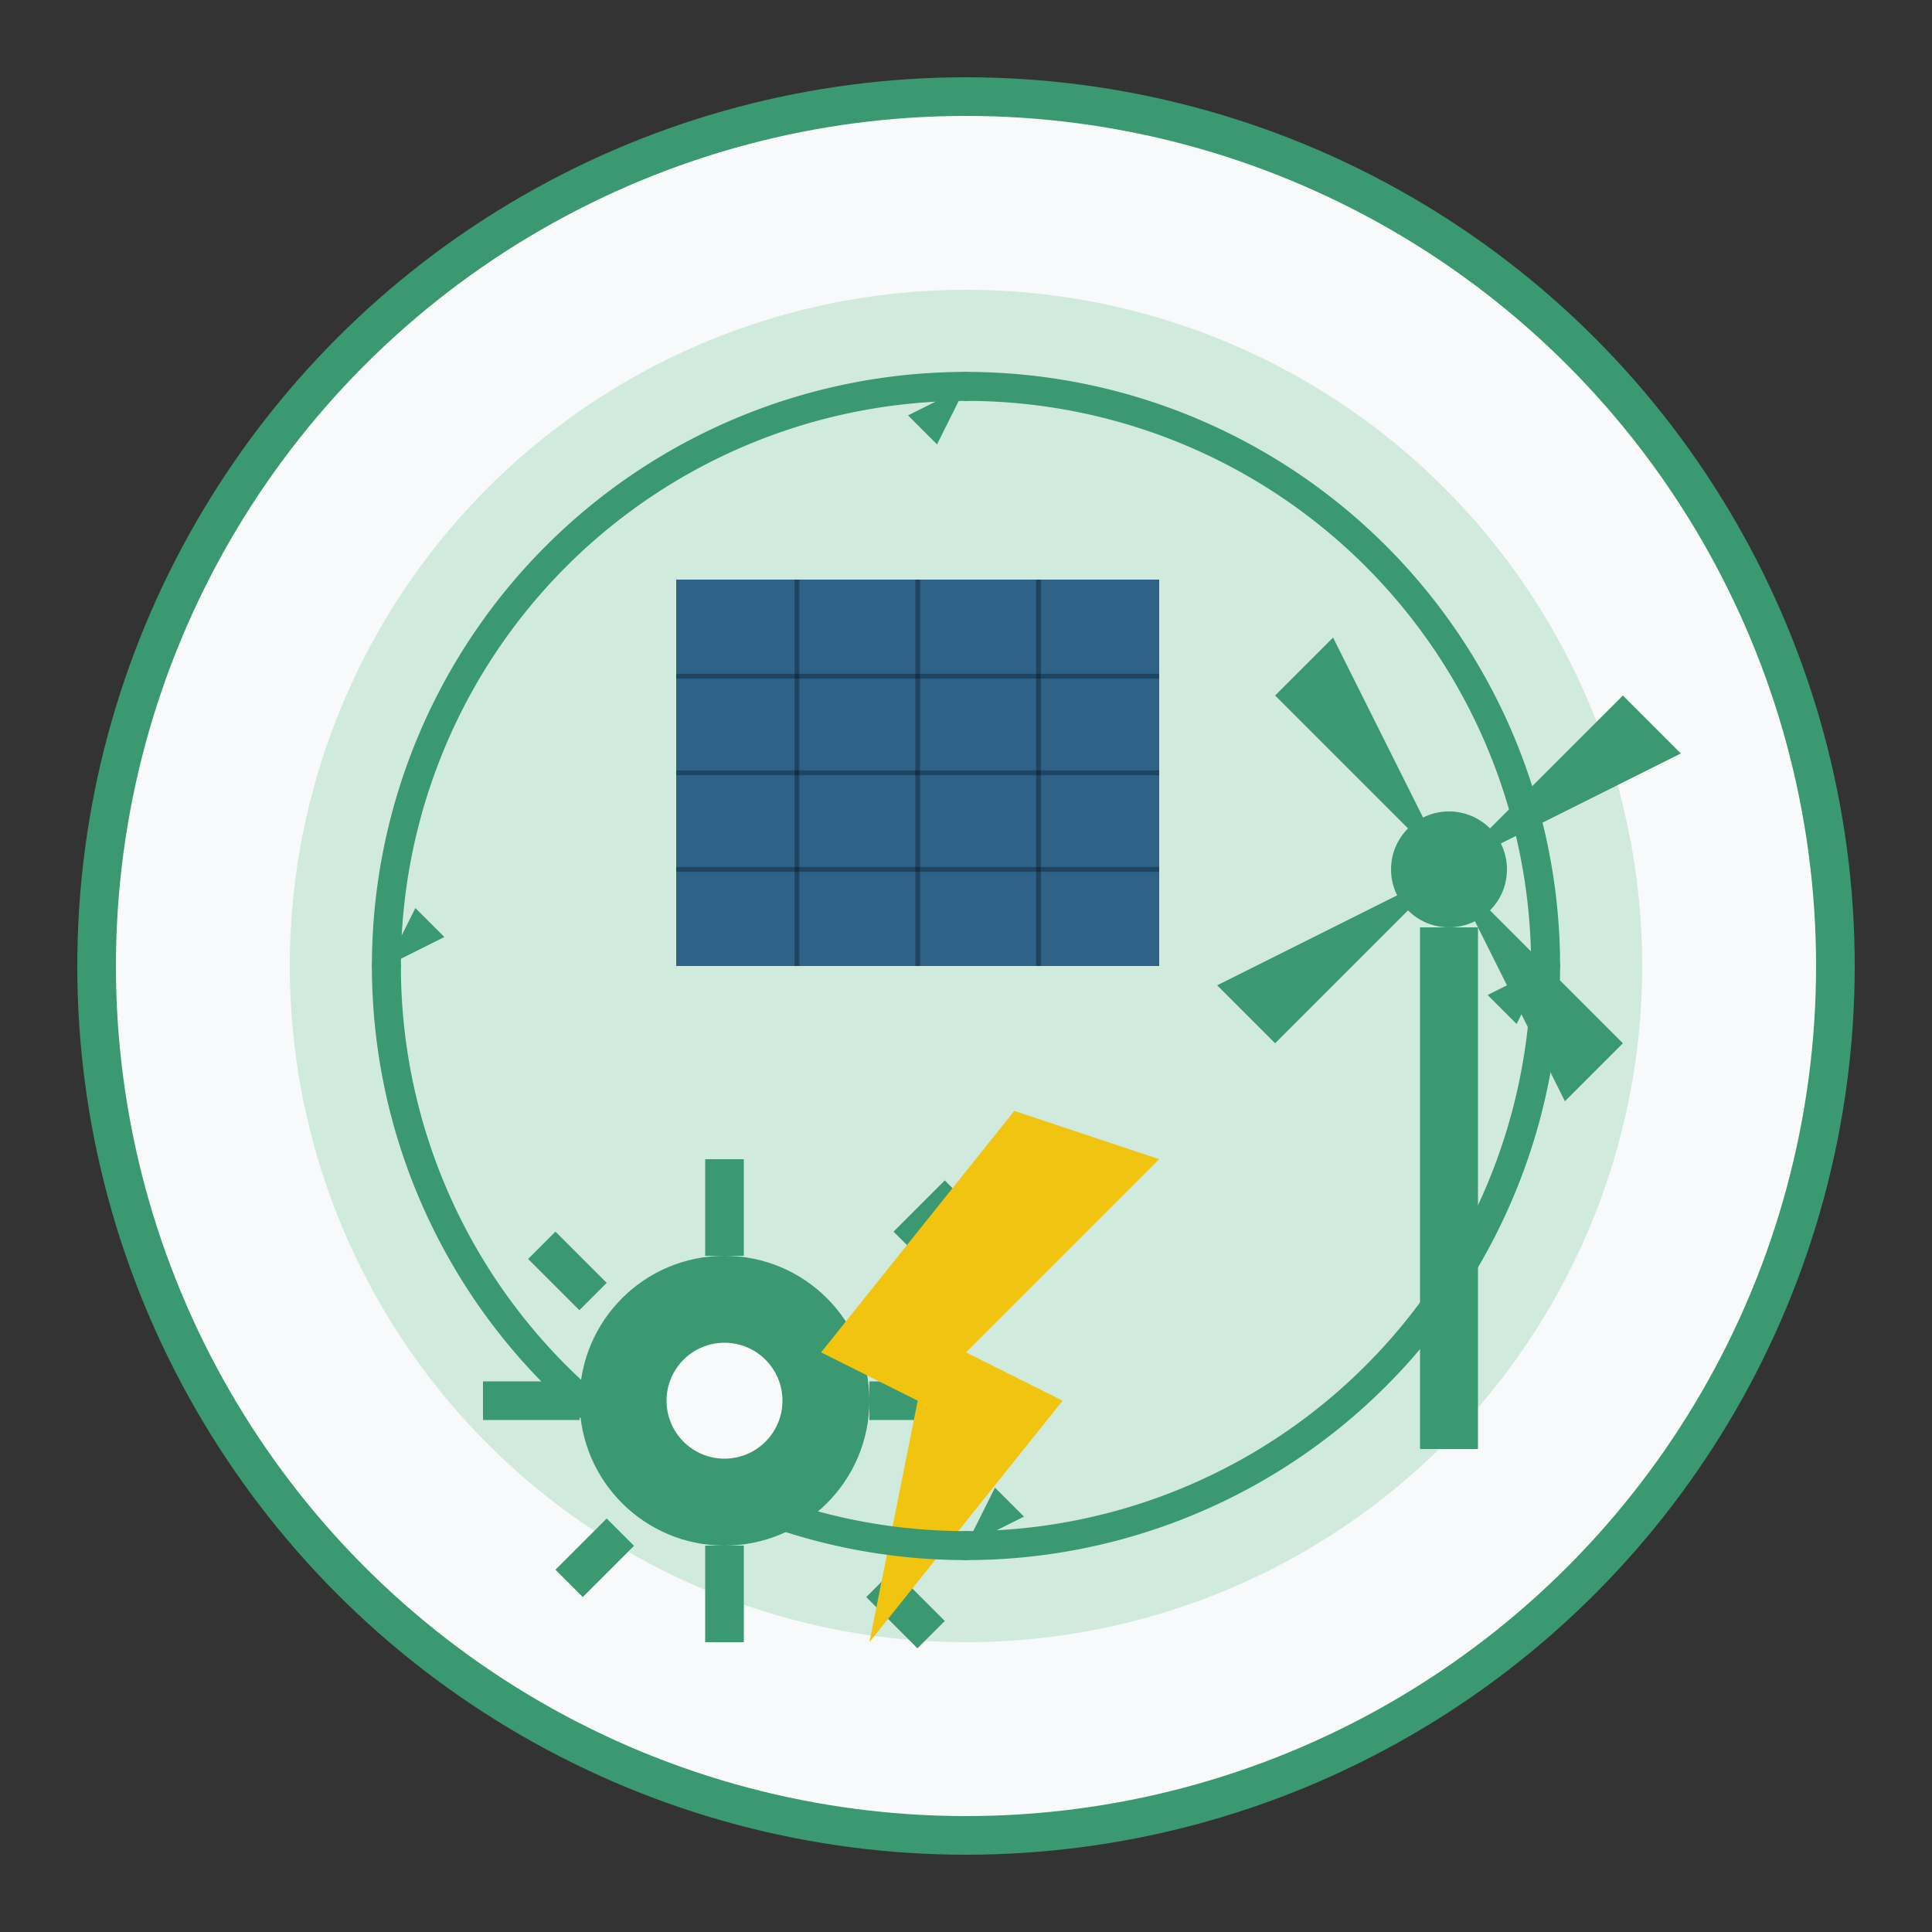 <svg xmlns="http://www.w3.org/2000/svg" viewBox="0 0 200 200" width="200" height="200">
  <rect x="0" y="0" width="200" height="200" fill="#333333" stroke="none"/>
  <style>
    .main-circle {
      fill: #f8f9fa;
      stroke: #3a9971;
      stroke-width: 4;
    }
    .inner-circle {
      fill: #74c69d;
      opacity: 0.3;
    }
    .gear {
      fill: #3a9971;
    }
    .solar {
      fill: #2c3e50;
    }
    .solar-light {
      fill: #3498db;
      opacity: 0.4;
    }
    .arrow {
      fill: none;
      stroke: #3a9971;
      stroke-width: 3;
      stroke-linecap: round;
      stroke-linejoin: round;
    }
    .lightning {
      fill: #f1c40f;
    }
  </style>
  
  <!-- Main Circle -->
  <circle class="main-circle" cx="100" cy="100" r="90" />
  <circle class="inner-circle" cx="100" cy="100" r="70" />
  
  <!-- Solar Panel Element -->
  <g transform="translate(60, 50) scale(0.5)">
    <rect class="solar" x="20" y="20" width="100" height="80" />
    <rect class="solar-light" x="20" y="20" width="25" height="80" />
    <rect class="solar-light" x="45" y="20" width="25" height="80" opacity="0.7" />
    <rect class="solar-light" x="70" y="20" width="25" height="80" opacity="0.5" />
    <rect class="solar-light" x="95" y="20" width="25" height="80" opacity="0.3" />
    
    <!-- Solar Panel Grid Lines -->
    <line x1="45" y1="20" x2="45" y2="100" stroke="#000" stroke-width="1" opacity="0.3" />
    <line x1="70" y1="20" x2="70" y2="100" stroke="#000" stroke-width="1" opacity="0.3" />
    <line x1="95" y1="20" x2="95" y2="100" stroke="#000" stroke-width="1" opacity="0.3" />
    <line x1="20" y1="40" x2="120" y2="40" stroke="#000" stroke-width="1" opacity="0.3" />
    <line x1="20" y1="60" x2="120" y2="60" stroke="#000" stroke-width="1" opacity="0.3" />
    <line x1="20" y1="80" x2="120" y2="80" stroke="#000" stroke-width="1" opacity="0.3" />
  </g>
  
  <!-- Windmill Element -->
  <g transform="translate(120, 60) scale(0.6)">
    <rect class="gear" x="45" y="60" width="10" height="90" />
    <circle class="gear" cx="50" cy="50" r="10" />
    
    <!-- Windmill Blades -->
    <path class="gear" d="M50,50 L20,20 L30,10 L50,50 Z" />
    <path class="gear" d="M50,50 L80,20 L90,30 L50,50 Z" />
    <path class="gear" d="M50,50 L80,80 L70,90 L50,50 Z" />
    <path class="gear" d="M50,50 L20,80 L10,70 L50,50 Z" />
  </g>
  
  <!-- Gear Element -->
  <g transform="translate(50, 120) scale(0.5)">
    <circle class="gear" cx="50" cy="50" r="30" />
    <circle fill="#f8f9fa" cx="50" cy="50" r="12" />
    
    <!-- Gear Teeth -->
    <rect class="gear" x="46" y="0" width="8" height="20" />
    <rect class="gear" x="46" y="80" width="8" height="20" />
    <rect class="gear" x="0" y="46" width="20" height="8" />
    <rect class="gear" x="80" y="46" width="20" height="8" />
    
    <!-- Diagonal Teeth -->
    <rect class="gear" x="15" y="15" width="15" height="8" transform="rotate(45, 15, 15)" />
    <rect class="gear" x="85" y="15" width="15" height="8" transform="rotate(-45, 85, 15)" />
    <rect class="gear" x="15" y="85" width="15" height="8" transform="rotate(-45, 15, 85)" />
    <rect class="gear" x="85" y="85" width="15" height="8" transform="rotate(45, 85, 85)" />
  </g>
  
  <!-- Lightning Bolt -->
  <path class="lightning" d="M120,120 L100,140 L110,145 L90,170 L95,145 L85,140 L105,115 Z" />
  
  <!-- Circular Arrows (Energy Cycle) -->
  <path class="arrow" d="M100,160 A60,60 0 0,1 40,100" />
  <path class="arrow" d="M40,100 A60,60 0 0,1 100,40" />
  <path class="arrow" d="M100,40 A60,60 0 0,1 160,100" />
  <path class="arrow" d="M160,100 A60,60 0 0,1 100,160" />
  
  <!-- Arrow Heads -->
  <polygon class="gear" points="106,157 100,160 103,154" />
  <polygon class="gear" points="43,94 40,100 46,97" />
  <polygon class="gear" points="94,43 100,40 97,46" />
  <polygon class="gear" points="157,106 160,100 154,103" />
</svg>
